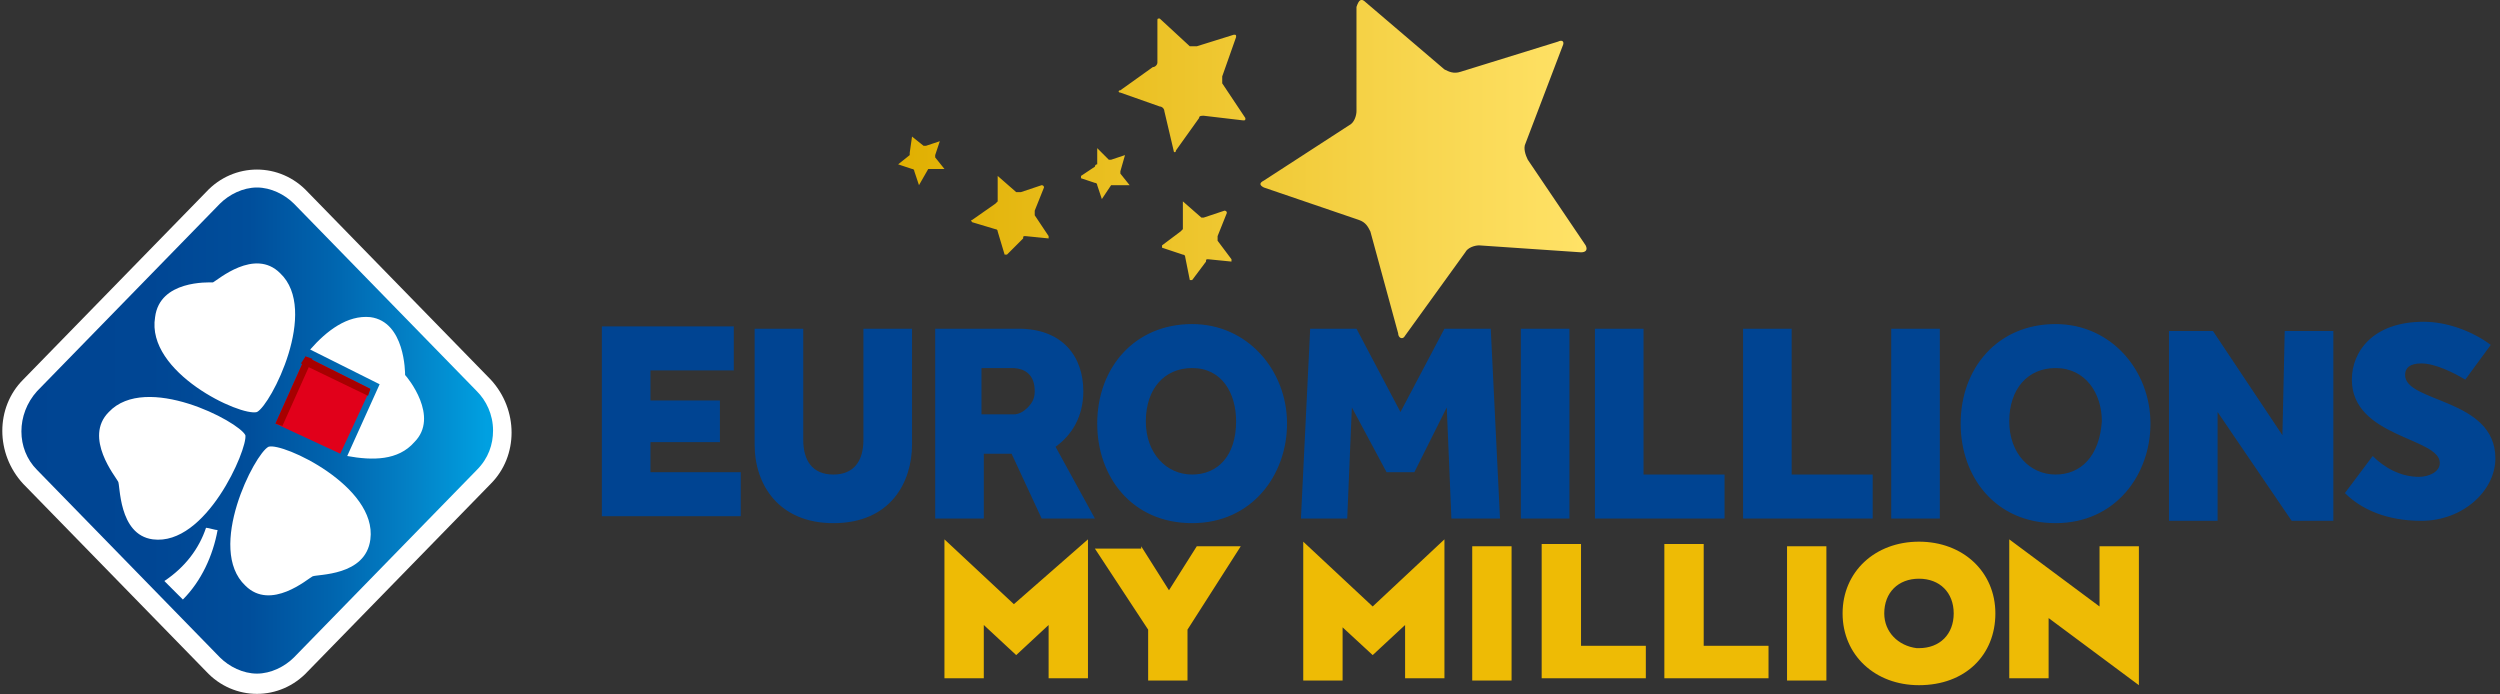 <?xml version="1.0" encoding="utf-8"?>
<!-- Generator: Adobe Illustrator 24.0.1, SVG Export Plug-In . SVG Version: 6.00 Build 0)  -->
<svg version="1.1" id="Calque_1" xmlns="http://www.w3.org/2000/svg" xmlns:xlink="http://www.w3.org/1999/xlink" x="0px" y="0px"
	 viewBox="0 0 108 30" style="enable-background:new 0 0 108 30;" xml:space="preserve">
<rect x="0" y="0" width="108" height="30" fill="#333333" stroke="none"/>
<style type="text/css">
	.st0{fill:#FFFFFF;}
	.st1{fill:url(#Path_2_);}
	.st2{fill:#E1001A;}
	.st3{fill:#A70000;}
	.st4{fill:url(#Shape_4_);}
	.st5{fill-rule:evenodd;clip-rule:evenodd;fill:#EEBB05;}
	.st6{fill:url(#Shape_5_);}
</style>
<title>Logo/EUML2020/EUMLMYMI/2 - Fond noir</title>
<desc>Created with Sketch.</desc>
<g id="Logo_x2F_EUML2020_x2F_EUMLMYMI_x2F_2---Fond-noir">
	<g id="FDJ" transform="translate(0, 7)">
		<path id="Path" class="st0" d="M8.9,22L1,13.9c-1.2-1.3-1.2-3.3,0-4.5l7.9-8.1c1.2-1.3,3.2-1.3,4.4,0l7.9,8.1
			c1.2,1.3,1.2,3.3,0,4.5L13.3,22C12.1,23.3,10.1,23.3,8.9,22z"/>
		
			<linearGradient id="Path_2_" gradientUnits="userSpaceOnUse" x1="-227.218" y1="-134.313" x2="-228.224" y2="-134.313" gradientTransform="matrix(20.339 0 0 20.937 4642.401 2823.757)">
			<stop  offset="0" style="stop-color:#00A0E1"/>
			<stop  offset="1.000000e-02" style="stop-color:#009EDF"/>
			<stop  offset="0.16" style="stop-color:#0381C6"/>
			<stop  offset="0.33" style="stop-color:#0064AE"/>
			<stop  offset="0.5" style="stop-color:#004E9B"/>
			<stop  offset="0.71" style="stop-color:#004694"/>
			<stop  offset="1" style="stop-color:#004492"/>
		</linearGradient>
		<path id="Path_1_" class="st1" d="M1.6,9.9l7.9-8.1c0.4-0.4,1-0.7,1.6-0.7s1.2,0.3,1.6,0.7l0,0l7.9,8.1c0.4,0.4,0.7,1,0.7,1.7
			c0,0.6-0.2,1.2-0.7,1.7l0,0l-7.9,8.1c-0.4,0.4-1,0.7-1.6,0.7s-1.2-0.3-1.6-0.7l0,0l-7.9-8.1C0.7,12.4,0.7,10.9,1.6,9.9L1.6,9.9z"
			/>
		<path id="Shape" class="st0" d="M17.5,9.2c0-0.1,0-2.3-1.5-2.5c-1-0.1-1.9,0.6-2.6,1.4l3,1.5L15,12.7c1.1,0.2,2.2,0.2,2.9-0.6
			C19,11,17.6,9.3,17.5,9.2z M11.6,12.3c-0.6,0.3-2.7,4.4-1,6c1.1,1.1,2.7-0.3,2.9-0.4s2.3,0,2.5-1.6C16.3,14,12.2,12.1,11.6,12.3z
			 M11.1,10.8c0.6-0.3,2.7-4.4,1-6C11,3.7,9.4,5.1,9.2,5.2C9,5.2,6.9,5.1,6.7,6.7C6.3,9.1,10.4,11,11.1,10.8z M10.6,11.8
			c-0.3-0.6-4.3-2.7-5.9-1c-1.1,1.1,0.3,2.8,0.4,3c0.1,0.1,0,2.3,1.5,2.5C8.9,16.6,10.7,12.4,10.6,11.8L10.6,11.8z M7.1,18.1
			l0.8,0.8c0.8-0.8,1.3-1.9,1.5-3c-0.1,0-0.4-0.1-0.5-0.1C8.6,16.7,8,17.5,7.1,18.1L7.1,18.1z"/>
		<polygon id="Rectangle" class="st2" points="11.9,11.3 13.2,8.4 16,9.8 14.7,12.6 		"/>
		<polygon id="Rectangle_1_" class="st3" points="13,8.7 13.2,8.4 16,9.8 15.9,10.1 		"/>
		<polygon id="Rectangle_2_" class="st3" points="11.9,11.3 13.2,8.4 13.5,8.5 12.2,11.4 		"/>
	</g>
	<linearGradient id="Shape_4_" gradientUnits="userSpaceOnUse" x1="26" y1="18.25" x2="107.8" y2="18.25">
		<stop  offset="8.073434e-08" style="stop-color:#004492"/>
		<stop  offset="1" style="stop-color:#004492"/>
	</linearGradient>
	<path id="Shape_1_" class="st4" d="M28.1,19.1h3v-1.8h-3V16h3.6v-1.9H26v8.2h6v-1.9h-3.9V19.1z M37.3,19c0,0.9-0.4,1.5-1.3,1.5
		c-0.9,0-1.3-0.6-1.3-1.5v-4.8h-2.1v5c0,1.8,1.1,3.4,3.4,3.4c2.5,0,3.4-1.8,3.4-3.4v-5h-2.1L37.3,19z M46.8,16.9
		c0-1.5-0.9-2.7-2.8-2.7h-3.6v8.2h2.1v-2.8h1.2l1.3,2.8h2.3l-1.7-3.1C46.3,18.8,46.8,18,46.8,16.9z M43.8,17.9h-1.4v-2h1.3
		c0.6,0,1,0.3,1,1c0,0.3-0.1,0.5-0.3,0.7S44,17.9,43.8,17.9L43.8,17.9z M51.5,14c-2.5,0-4.1,1.9-4.1,4.3c0,2.3,1.5,4.3,4.1,4.3
		s4.1-2.1,4.1-4.3C55.6,16,53.9,14,51.5,14L51.5,14z M51.5,20.5c-1.1,0-2-0.9-2-2.3s0.8-2.3,2-2.3c1.3,0,1.9,1.1,1.9,2.3
		C53.4,19.7,52.6,20.5,51.5,20.5L51.5,20.5z M88.8,14c-2.5,0-4.1,1.9-4.1,4.3c0,2.3,1.5,4.3,4.1,4.3s4.1-2.1,4.1-4.3
		C92.9,16,91.2,14,88.8,14L88.8,14z M88.8,20.5c-1.1,0-2-0.9-2-2.3s0.8-2.3,2-2.3c1.3,0,2,1.1,2,2.3C90.7,19.7,89.9,20.5,88.8,20.5
		L88.8,20.5z M62.4,14.2l-1.9,3.6l-1.9-3.6h-2l-0.4,8.2h2l0.2-4.8l1.5,2.8h1.2l1.4-2.8l0.2,4.8h2.1l-0.4-8.2
		C64.4,14.2,62.4,14.2,62.4,14.2z M65.7,22.4h2.1v-8.2h-2.1V22.4z M71,14.2h-2.1v8.2h5.6v-1.9H71V14.2z M77.4,14.2h-2.1v8.2h5.6
		v-1.9h-3.5V14.2z M81.7,22.4h2.1v-8.2h-2.1V22.4z M98.6,18.8l-3-4.5h-1.9v8.2h2.1v-4.7l3.2,4.7h1.8v-8.2h-2.1L98.6,18.8L98.6,18.8z
		 M103.9,16.2c0-0.3,0.2-0.5,0.7-0.5c0.6,0,1.4,0.4,1.9,0.7l1.1-1.5c-0.8-0.6-1.9-1-2.9-1c-2.2,0-3.1,1.3-3.1,2.5
		c0,2.5,3.8,2.5,3.8,3.6c0,0.4-0.5,0.6-0.9,0.6c-0.8,0-1.5-0.4-2-0.9l-1.2,1.6c0.7,0.7,1.8,1.2,3.3,1.2c1.8,0,3.2-1.3,3.2-2.7
		C107.8,17.2,103.9,17.4,103.9,16.2L103.9,16.2z"/>
	<path id="Shape_2_" class="st5" d="M86.8,23.3l3.9,2.9v-2.6h1.7v6l-3.9-2.9v2.6h-1.7V23.3z M82.9,23.4c1.9,0,3.3,1.3,3.3,3.1
		s-1.3,3.1-3.3,3.1c-1.9,0-3.3-1.3-3.3-3.1S81,23.4,82.9,23.4z M47,23.3v6h-1.7V27l-1.4,1.3L42.5,27v2.3h-1.7v-6l3,2.8L47,23.3z
		 M49.3,23.6l1.2,1.9l1.2-1.9h1.9l-2.3,3.6v2.2h-1.7v-2.2l-2.3-3.5h2V23.6z M62.4,23.3v6h-1.7V27l-1.4,1.3L58,27.1v2.3h-1.7v-6
		l3,2.8L62.4,23.3z M65.3,23.6v5.8h-1.7v-5.8C63.6,23.6,65.3,23.6,65.3,23.6z M68.3,23.6v4.3h2.8v1.4h-4.5v-5.8h1.7V23.6z
		 M73.6,23.6v4.3h2.8v1.4h-4.5v-5.8h1.7V23.6z M78.9,23.6v5.8h-1.7v-5.8C77.2,23.6,78.9,23.6,78.9,23.6z M82.9,25
		c-0.9,0-1.5,0.6-1.5,1.5c0,0.8,0.6,1.4,1.4,1.5h0.1c0.9,0,1.5-0.6,1.5-1.5S83.8,25,82.9,25z"/>
	
		<linearGradient id="Shape_5_" gradientUnits="userSpaceOnUse" x1="-231.916" y1="-127.667" x2="-230.916" y2="-127.667" gradientTransform="matrix(29.689 0 0 14.566 6924.058 1866.836)">
		<stop  offset="0" style="stop-color:#E0AF00"/>
		<stop  offset="1" style="stop-color:#FFE267"/>
	</linearGradient>
	<path id="Shape_3_" class="st6" d="M59,0.1L62.4,3c0.2,0.1,0.4,0.2,0.7,0.1l4.2-1.3c0.2-0.1,0.3,0,0.2,0.2l-1.6,4.2
		c-0.1,0.2,0,0.5,0.1,0.7l2.5,3.7c0.1,0.2,0,0.3-0.2,0.3l-4.4-0.3c-0.2,0-0.5,0.1-0.6,0.3l-2.6,3.6c-0.1,0.2-0.3,0.1-0.3-0.1
		L59.2,10c-0.1-0.2-0.2-0.4-0.5-0.5l-4.1-1.4c-0.2-0.1-0.2-0.2,0-0.3l3.7-2.4c0.2-0.1,0.3-0.4,0.3-0.6V0.3C58.7,0,58.8-0.1,59,0.1z
		 M51.1,8.7l0.8,0.7H52l0.9-0.3c0,0,0.1,0,0.1,0.1l-0.4,1c0,0.1,0,0.1,0,0.2l0.6,0.8v0.1l-1-0.1c-0.1,0-0.1,0-0.1,0.1l-0.6,0.8h-0.1
		l-0.2-1c0-0.1-0.1-0.1-0.1-0.1l-0.9-0.3v-0.1L51,10l0.1-0.1L51.1,8.7C51,8.7,51,8.7,51.1,8.7z M43.1,7.6l0.8,0.7c0,0,0.1,0,0.2,0
		L45,8c0,0,0.1,0,0.1,0.1l-0.4,1c0,0.1,0,0.1,0,0.2l0.6,0.9v0.1l-1-0.1c-0.1,0-0.1,0-0.1,0.1L43.5,11h-0.1l-0.3-1
		c0-0.1-0.1-0.1-0.1-0.1l-1-0.3c0,0-0.1-0.1,0-0.1l1-0.7l0.1-0.1V7.6C43.1,7.6,43.1,7.5,43.1,7.6z M47.4,6.4l0.5,0.5H48l0.6-0.2l0,0
		l-0.2,0.7v0.1L48.8,8c0,0,0,0.1,0,0h-0.7H48l-0.4,0.6l0,0L47.4,8c0,0,0-0.1-0.1-0.1l-0.6-0.2c0,0,0,0,0-0.1l0.6-0.4
		c0,0,0-0.1,0.1-0.1V6.4C47.3,6.3,47.3,6.3,47.4,6.4z M39.4,5.9l0.5,0.4H40l0.6-0.2l0,0l-0.2,0.6v0.1l0.4,0.5l0,0h-0.6h-0.1L39.7,8
		l0,0l-0.2-0.6c0,0,0-0.1-0.1-0.1l-0.6-0.2l0,0l0.5-0.4V6.6L39.4,5.9L39.4,5.9z M50.1,0.8L51.4,2c0.1,0,0.2,0,0.3,0l1.6-0.5
		c0.1,0,0.1,0,0.1,0.1l-0.6,1.7c0,0.1,0,0.2,0,0.3l1,1.5c0,0.1,0,0.1-0.1,0.1L52,5c-0.1,0-0.2,0-0.2,0.1l-1,1.4c0,0.1-0.1,0.1-0.1,0
		l-0.4-1.7c0-0.1-0.1-0.2-0.2-0.2L48.4,4c-0.1,0-0.1-0.1,0-0.1l1.4-1c0.1,0,0.2-0.1,0.2-0.2V0.9C50,0.8,50,0.8,50.1,0.8z"/>
</g>
</svg>
